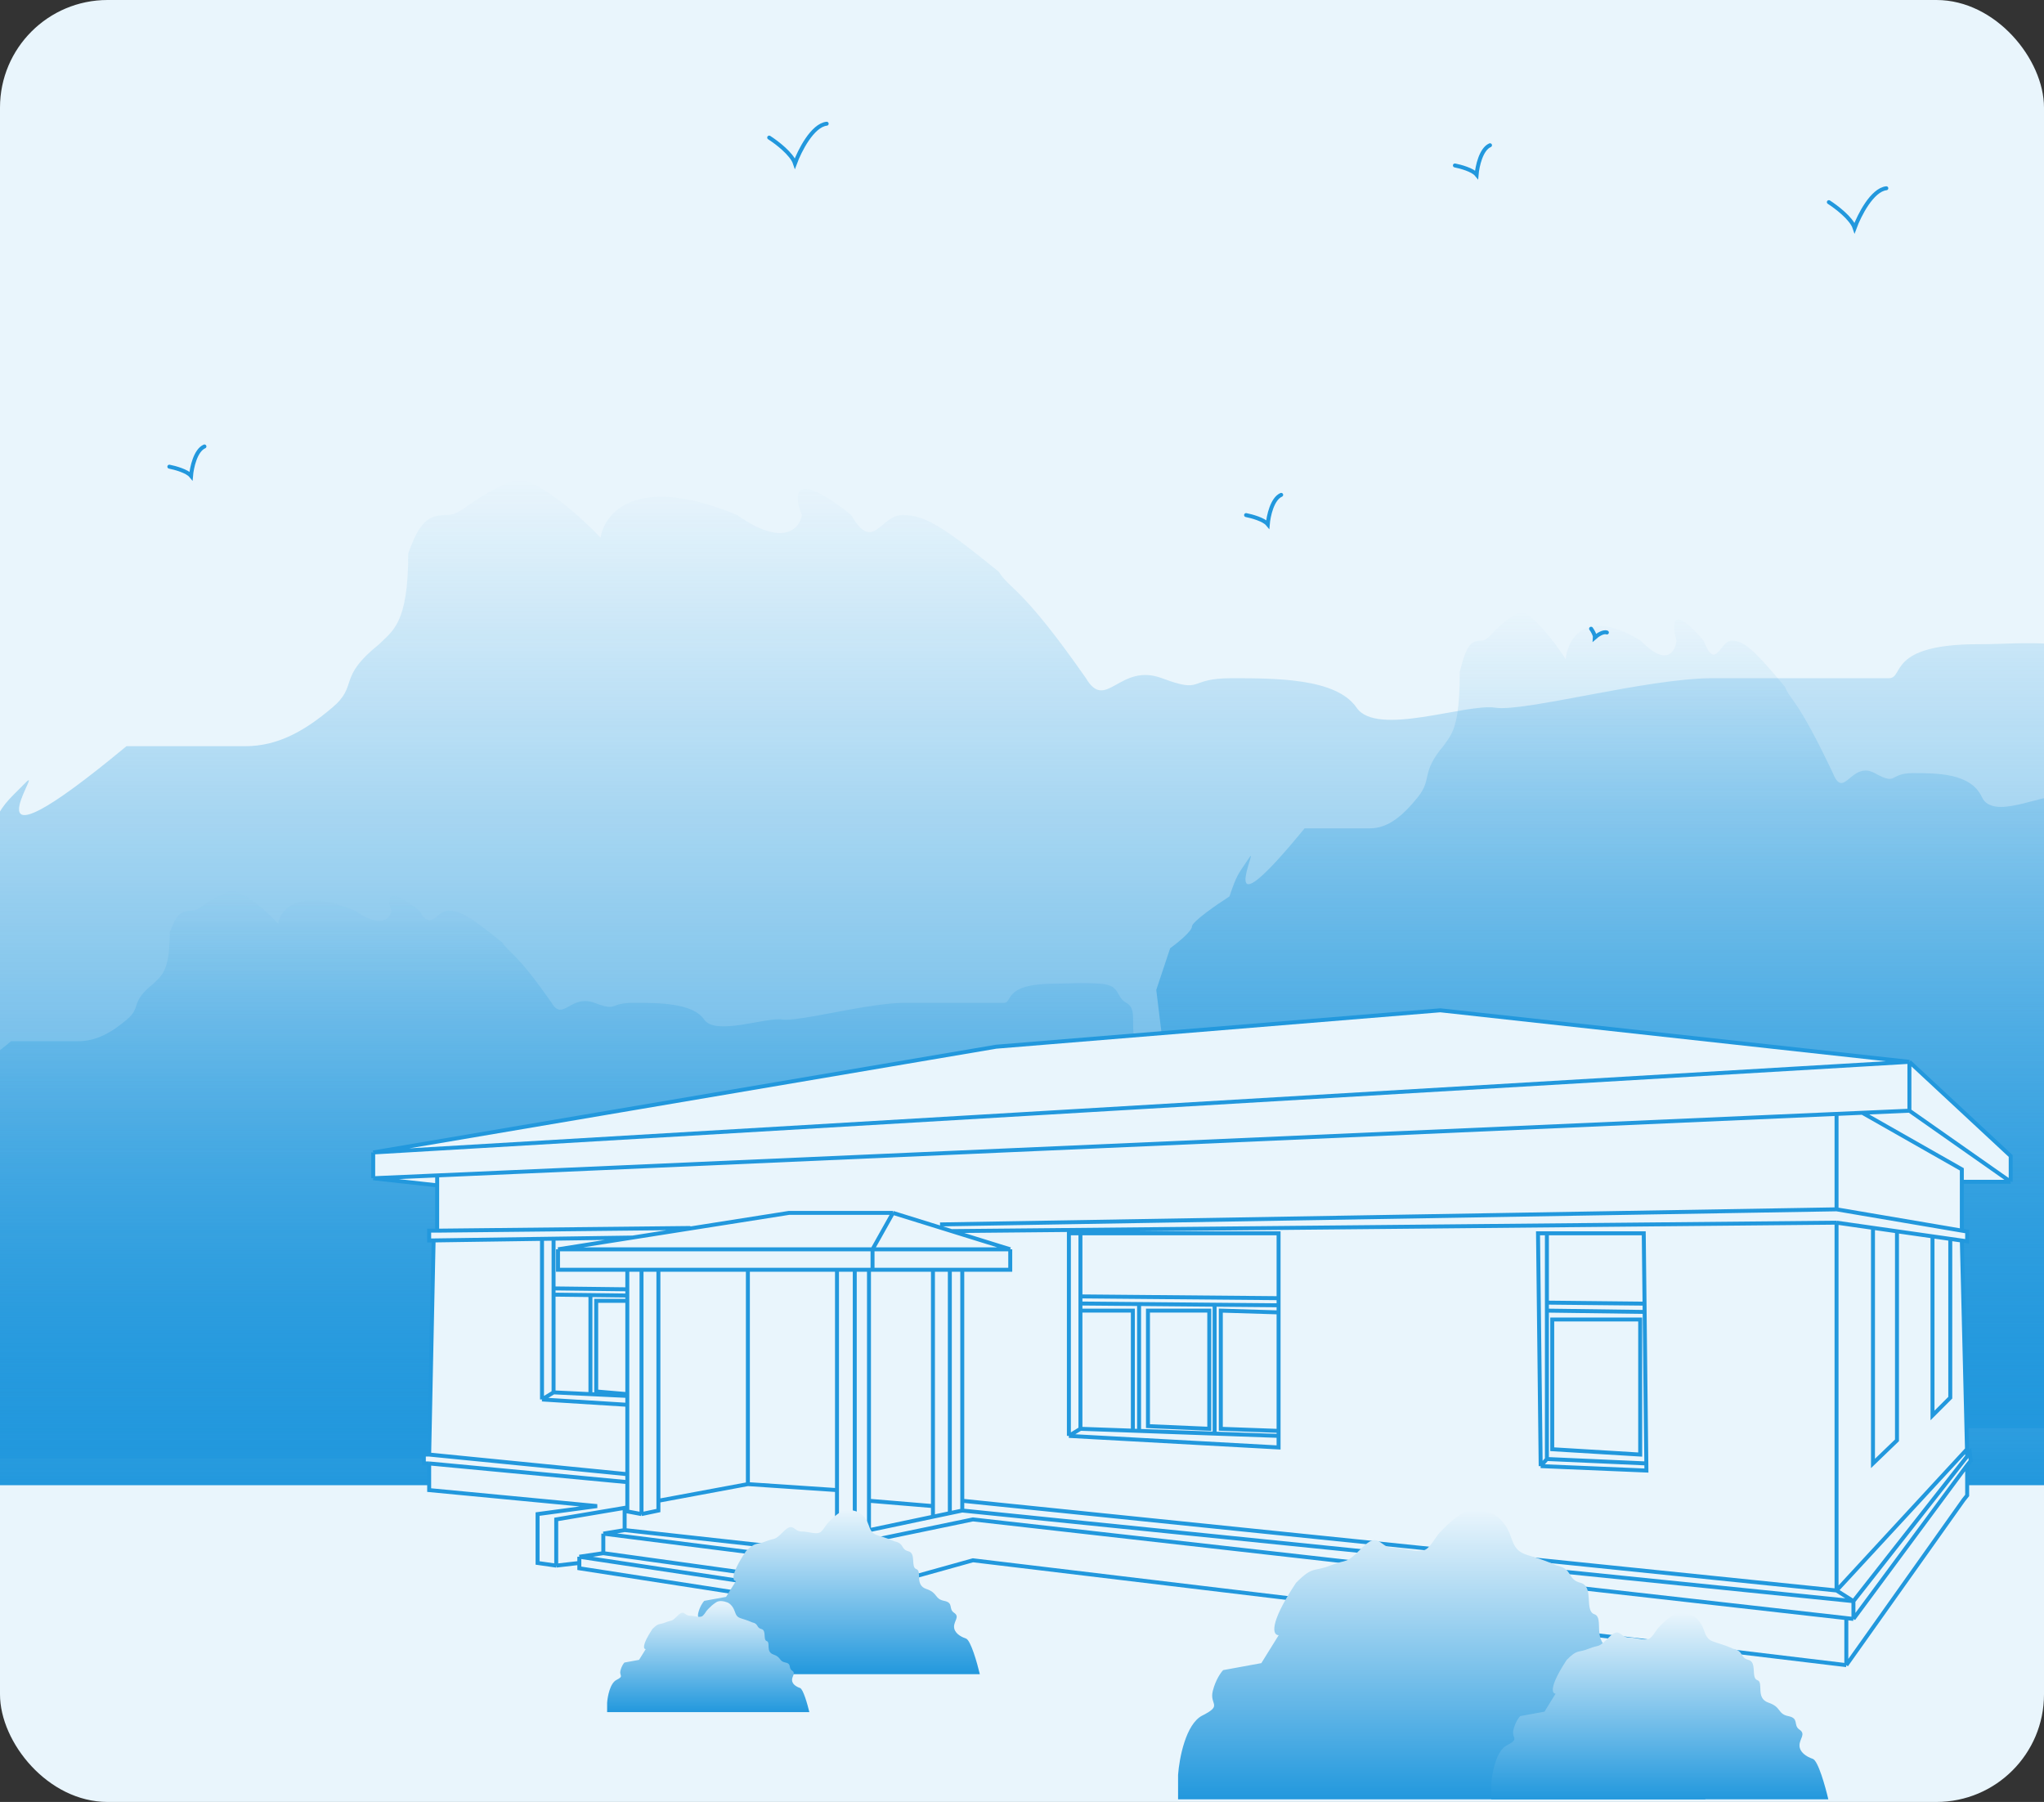 <?xml version="1.0" encoding="UTF-8"?> <svg xmlns="http://www.w3.org/2000/svg" width="380" height="335" viewBox="0 0 380 335" fill="none"><rect x="0" y="0" width="380" height="335" fill="#333333" stroke="none"/><g clip-path="url(#clip0_358_3913)"><rect width="380" height="335" rx="20" fill="#E9F5FC"></rect><path d="M423.935 276.117H-8.514C-7.128 237.205 -3.857 158.368 -1.861 154.322C0.634 149.265 1.05 149.265 4.792 145.472C8.535 141.679 -8.514 165.28 23.504 138.729H33.068H45.542C51.78 138.729 56.769 135.779 61.759 131.565C66.749 127.351 62.591 126.086 70.491 119.765C72.986 117.236 75.897 115.972 75.897 102.907C77.976 97.007 79.639 95.743 82.966 95.743C86.292 95.743 86.708 92.793 96.272 89C100.929 89.674 108.469 96.586 111.657 99.957C112.35 95.322 118.393 87.989 137.022 95.743C145.671 101.812 148.665 98.272 149.08 95.743C147.556 92.091 147.251 86.977 158.228 95.743C162.387 102.908 163.634 95.743 167.792 95.743C171.95 95.743 175.277 97.85 185.672 106.279C187.751 109.65 189.83 108.808 201.889 126.086C205.631 132.408 208.126 123.136 216.027 126.086C223.927 129.036 220.601 126.086 228.917 126.086C237.233 126.086 248.46 126.086 252.203 131.565C255.945 137.044 272.578 130.722 277.983 131.565C283.389 132.408 306.259 126.086 318.317 126.086H332.871H351.167C354.078 126.086 350.751 119.765 367.799 119.765C373.205 119.765 375.7 119.343 382.769 119.765C389.838 120.186 387.759 123.979 391.501 126.086C395.243 128.193 392.748 132.829 394.412 138.729C396.075 144.629 398.986 141.679 402.312 154.322C405.639 166.965 405.223 158.115 410.628 174.973C416.034 191.83 410.628 181.716 410.628 187.194C410.628 192.673 410.628 196.466 414.371 207.423C417.365 216.189 413.123 220.347 410.628 221.33V234.816C406.886 236.643 399.984 241.054 402.312 244.088C405.223 247.881 416.034 254.202 418.529 257.995C420.525 261.03 422.964 271.341 423.935 276.117Z" fill="url(#paint0_linear_358_3913)"></path><path d="M227.668 271.127H-16C-15.219 249.163 -13.376 204.665 -12.251 202.381C-10.845 199.526 -10.611 199.527 -8.503 197.386C-6.394 195.245 -16 208.566 2.041 193.58H7.43H14.459C17.973 193.58 20.785 191.915 23.596 189.536C26.408 187.157 24.065 186.443 28.516 182.875C29.922 181.448 31.562 180.734 31.562 173.36C32.734 170.03 33.671 169.316 35.545 169.316C37.419 169.316 37.654 167.651 43.043 165.51C45.667 165.891 49.915 169.792 51.712 171.695C52.102 169.078 55.507 164.939 66.004 169.316C70.877 172.742 72.564 170.744 72.798 169.316C71.939 167.255 71.767 164.369 77.953 169.316C80.296 173.36 80.999 169.316 83.341 169.316C85.684 169.316 87.559 170.506 93.416 175.263C94.588 177.166 95.759 176.691 102.554 186.443C104.662 190.011 106.068 184.778 110.52 186.443C114.972 188.108 113.097 186.443 117.783 186.443C122.469 186.443 128.795 186.443 130.904 189.536C133.012 192.629 142.384 189.06 145.43 189.536C148.476 190.012 161.362 186.443 168.157 186.443H176.357H186.666C188.306 186.443 186.432 182.875 196.038 182.875C199.084 182.875 200.49 182.637 204.473 182.875C208.456 183.113 207.284 185.254 209.393 186.443C211.502 187.633 210.096 190.249 211.033 193.58C211.97 196.91 213.61 195.245 215.485 202.381C217.359 209.517 217.125 204.522 220.17 214.037C223.216 223.552 220.17 217.843 220.17 220.935C220.17 224.028 220.17 226.169 222.279 232.354C223.966 237.301 221.576 239.648 220.17 240.203V247.815C218.062 248.846 214.172 251.336 215.485 253.049C217.125 255.19 223.216 258.758 224.622 260.899C225.747 262.611 227.121 268.431 227.668 271.127Z" fill="url(#paint1_linear_358_3913)"></path><path d="M463 265.484H224.912L214.961 184.033L217.541 176.293C218.892 175.31 221.595 173.123 221.595 172.239C221.595 171.354 226.248 168.143 228.575 166.647C229.948 162.543 230.177 162.544 232.238 159.466C234.298 156.388 224.912 175.539 242.54 153.994H247.805H254.673C258.107 153.994 260.854 151.6 263.601 148.18C266.348 144.76 264.059 143.734 268.409 138.604C269.782 136.552 271.385 135.526 271.385 124.924C272.529 120.136 273.445 119.11 275.277 119.11C277.108 119.11 277.337 116.716 282.602 113.638C285.166 114.186 289.318 119.794 291.073 122.53C291.454 118.768 294.782 112.818 305.038 119.11C309.799 124.035 311.448 121.162 311.677 119.11C310.837 116.147 310.669 111.997 316.713 119.11C319.002 124.924 319.689 119.11 321.978 119.11C324.268 119.11 326.099 120.82 331.822 127.66C332.967 130.396 334.112 129.712 340.751 143.734C342.811 148.864 344.185 141.34 348.534 143.734C352.884 146.127 351.053 143.734 355.631 143.734C360.21 143.734 366.391 143.734 368.451 148.18C370.512 152.626 379.669 147.496 382.645 148.18C385.621 148.864 398.212 143.734 404.851 143.734H412.864H422.937C424.539 143.734 422.708 138.604 432.094 138.604C435.07 138.604 436.444 138.262 440.335 138.604C444.227 138.946 443.083 142.024 445.143 143.734C447.203 145.444 445.83 149.206 446.746 153.994C447.661 158.782 449.264 156.388 451.095 166.647C452.927 176.907 452.698 169.725 455.674 183.405C458.65 197.085 455.674 188.877 455.674 193.323C455.674 197.769 455.674 200.847 457.734 209.739C459.382 216.852 457.047 220.227 455.674 221.025V231.968C453.613 233.45 449.813 237.03 451.095 239.492C452.698 242.57 458.65 247.7 460.023 250.778C461.122 253.24 462.465 261.608 463 265.484Z" fill="url(#paint2_linear_358_3913)"></path><path d="M340 37.58C341.351 38.44 344.202 40.602 344.791 42.371C345.651 40.037 348.035 35.295 350.688 35" stroke="#2298DD" stroke-width="0.737" stroke-linecap="round"></path><path d="M143 25.58C144.351 26.44 147.202 28.602 147.791 30.371C148.651 28.037 151.035 23.295 153.688 23" stroke="#2298DD" stroke-width="0.737" stroke-linecap="round"></path><path d="M231.658 95.76C232.704 95.961 234.976 96.584 235.692 97.467C235.821 95.951 236.5 92.736 238.185 92" stroke="#2298DD" stroke-width="0.737" stroke-linecap="round"></path><path d="M270.481 30.76C271.527 30.961 273.798 31.584 274.514 32.467C274.643 30.951 275.322 27.736 277.007 27" stroke="#2298DD" stroke-width="0.737" stroke-linecap="round"></path><path d="M31.481 86.76C32.527 86.961 34.798 87.584 35.514 88.467C35.643 86.951 36.322 83.736 38.007 83" stroke="#2298DD" stroke-width="0.737" stroke-linecap="round"></path><path d="M295.799 116.886C296.049 117.233 296.54 118.04 296.505 118.494C296.96 118.088 298.043 117.338 298.737 117.587" stroke="#2298DD" stroke-width="0.737" stroke-linecap="round"></path><path d="M69.381 219.044V214.254L185.172 194.597L267.763 187.825L354.978 197.405L373.809 214.915V219.705H364.724V228.786L365.715 228.955V230.772L364.724 230.63L365.682 269.424L365.715 270.746L366.21 270.085L366.376 271.572L365.715 272.397V278.014L365.054 278.839L343.25 309.563L180.878 290.072L150.65 298.496L146.025 297.505L107.703 291.558V290.567L103.408 291.063L99.939 290.567V281.482L111.006 279.996L79.787 277.022V272.067H78.796V270.415H79.787L80.613 230.607H79.787V228.79H81.274V220.366L69.381 219.044Z" fill="#E9F5FC"></path><path d="M69.381 214.254V219.044M69.381 214.254L354.978 197.405M69.381 214.254L185.172 194.597L267.763 187.825L354.978 197.405M69.381 219.044L81.274 220.366M69.381 219.044L81.274 218.521M354.978 206.49V197.405M354.978 206.49L373.809 219.705M354.978 206.49L346.224 206.875M354.978 197.405L373.809 214.915V219.705M341.433 207.086V224.825M341.433 207.086L81.274 218.521M341.433 207.086L346.224 206.875M341.433 224.825L174.766 227.633M341.433 224.825L365.715 228.955V230.772L364.724 230.63M81.274 220.366V218.521M81.274 220.366V228.79M81.274 228.79H79.787V230.607H80.613M81.274 228.79L128.35 228.294M80.613 230.607L79.787 270.415M80.613 230.607L100.765 230.315M79.787 270.415H78.796V272.067H79.787M79.787 270.415L116.623 274.067M79.787 272.067V277.022L111.006 279.996L99.939 281.482V290.567L103.408 291.063M79.787 272.067L116.623 275.541M103.408 291.063L107.703 290.567M103.408 291.063V282.473L116.127 280.326V284.456M107.703 290.567V289.411M107.703 290.567V291.558L146.025 297.505M116.127 284.456L112.163 285.116M116.127 284.456L146.025 287.759M112.163 285.116V288.75M112.163 285.116L146.025 289.411M112.163 288.75L107.703 289.411M112.163 288.75L146.025 293.458M107.703 289.411L146.025 295.192M103.738 232.259H162.212M103.738 232.259V236.058H116.623M103.738 232.259L117.614 230.071M166.011 225.486H146.685L117.614 230.071M166.011 225.486L162.212 232.259M166.011 225.486L176.913 228.872M187.815 232.259V236.058H178.896M187.815 232.259H162.212M187.815 232.259L176.913 228.872M162.212 236.058V232.259M162.212 236.058H161.552M162.212 236.058H173.445M373.809 219.705H364.724M346.224 206.875L364.724 217.392V228.955M119.265 281.482L116.623 280.987V275.541M119.265 281.482L122.404 280.822V279.005M119.265 281.482V236.058M122.404 236.058H119.265M122.404 236.058V279.005M122.404 236.058H139.038M119.265 236.058H116.623M116.623 236.058V239.692M155.605 236.058H158.909M155.605 236.058V277.022M155.605 236.058H139.038M178.896 280.822L176.583 281.31M178.896 280.822L344.572 297.67M178.896 280.822V279.005M146.025 287.759L150.65 288.75M146.025 287.759L155.605 285.737M146.025 287.759V289.411M150.65 288.75L180.878 282.473L343.25 300.824M150.65 288.75V298.496M146.025 297.505L150.65 298.496M146.025 297.505V295.192M150.65 298.496L180.878 290.072L343.25 309.563M343.25 309.563L365.054 278.839L365.715 278.014V272.397M343.25 309.563V300.824M155.605 285.737L158.909 285.04M155.605 285.737V279.005V277.022M158.909 236.058V285.04M158.909 236.058H161.552M158.909 285.04L161.552 284.482M161.552 236.058V279.005M161.552 284.482L173.445 281.972M161.552 284.482V279.005M146.025 289.411V293.458M146.025 293.458V295.192M117.614 230.071L102.913 230.284M100.765 230.315V260.174M100.765 230.315L102.913 230.284M100.765 260.174L116.623 261.165M100.765 260.174L102.913 258.853M116.623 261.165V259.513M116.623 261.165V274.067M102.913 230.284V239.526M102.913 258.853V240.683M102.913 258.853L109.768 259.183M116.623 259.513L109.768 259.183M116.623 259.513V259.183M198.717 266.946V229.285H200.865M198.717 266.946L237.7 269.094V266.946M198.717 266.946L200.865 265.625M200.865 229.285H237.7V241.343M200.865 229.285V241.013M200.865 265.625V243.656M200.865 265.625L211.767 266.016M237.7 266.946V266.016M237.7 266.946L225.807 266.52M178.896 236.058H176.583M178.896 236.058V279.005M176.583 281.31V236.058M176.583 281.31L173.445 281.972M176.583 236.058H173.445M173.445 281.972V279.996M173.445 236.058V279.996M341.433 227.303L176.913 228.872M341.433 227.303L348.206 228.271M341.433 227.303V295.688M364.724 230.63L365.682 269.424M364.724 230.63L362.576 230.324M365.715 270.746L366.21 270.085L366.376 271.572L365.715 272.397M365.715 270.746L344.572 297.67M365.715 270.746L365.682 269.424M365.715 272.397L344.572 300.974M286.428 272.563L285.933 229.285H287.584M286.428 272.563L306.085 273.388L306.07 272.067M286.428 272.563L287.584 271.241M344.572 300.974V297.67M344.572 300.974L343.25 300.824M344.572 297.67L341.433 295.688M348.206 228.271V272.067L352.666 267.772V228.908M348.206 228.271L352.666 228.908M341.433 295.688L365.682 269.424M341.433 295.688L178.896 279.005M352.666 228.908L359.273 229.852M359.273 229.852V263.147L362.576 259.844V230.324M359.273 229.852L362.576 230.324M287.584 229.285H305.589L305.736 242.36M287.584 229.285V242.169M287.584 271.241L306.07 272.067M287.584 271.241V243.656M306.07 272.067L305.753 243.901M200.865 241.013L237.7 241.343M200.865 241.013V242.335M237.7 241.343V242.665M200.865 242.335V243.656M200.865 242.335L211.767 242.432M237.7 242.665V243.986M237.7 242.665L225.807 242.558M200.865 243.656H210.61V265.975M211.767 242.432V266.016M211.767 242.432L225.807 242.558M211.767 266.016L225.807 266.52M237.7 266.016L226.963 265.625V243.656L237.7 243.986M237.7 266.016V243.986M225.807 242.558V266.52M287.584 242.169L305.736 242.36M287.584 242.169V243.656M305.736 242.36L305.753 243.901M287.584 243.656L305.753 243.901M102.913 239.526L116.623 239.692M102.913 239.526V240.683M116.623 239.692V240.848M102.913 240.683L109.768 240.765M116.623 240.848L109.768 240.765M116.623 240.848V241.839M109.768 240.765V259.183M116.623 259.183L110.841 258.687V241.839H116.623M116.623 259.183V241.839M173.445 279.996L161.552 279.005M122.404 279.005L139.038 275.91M139.038 275.91L155.605 277.022M139.038 275.91V236.058M116.623 275.541V274.067M213.418 243.656V265.129L224.816 265.625V243.656H213.418ZM288.575 245.308H304.928V270.415L288.575 269.424V245.308Z" stroke="#2298DD" stroke-width="0.737"></path><path d="M182.159 311.248H133.51H126.139V308.668C126.262 306.948 126.949 303.287 128.719 302.403C130.93 301.298 129.456 301.297 129.824 299.823C130.119 298.644 130.684 297.858 130.93 297.612L134.984 296.874L136.827 293.926C136.213 293.926 135.721 292.82 138.67 288.398C140.512 286.555 140.512 287.292 142.355 286.555C144.198 285.818 143.829 286.555 145.672 284.712C147.515 282.869 147.515 284.712 148.989 284.712C150.463 284.712 151.938 285.449 152.675 284.712C153.412 283.975 153.412 283.607 154.149 282.869C154.886 282.132 155.255 281.764 156.36 281.027C157.245 280.437 158.695 280.781 159.309 281.027C159.8 281.15 160.93 281.838 161.52 283.607C162.257 285.818 162.994 285.081 166.311 286.555C168.154 286.924 167.417 288.029 168.891 288.398C170.365 288.766 169.26 291.346 170.365 291.715C171.471 292.083 169.997 294.663 172.208 295.4C174.42 296.138 173.682 297.243 175.525 297.612C177.368 297.98 176.262 299.086 177.368 299.823C178.474 300.56 177.368 301.297 177.368 302.403C177.368 303.509 178.474 304.246 179.579 304.614C180.464 304.909 181.668 309.16 182.159 311.248Z" fill="url(#paint3_linear_358_3913)"></path><path d="M150.464 318.294H117.818H112.871V316.551C112.954 315.389 113.415 312.915 114.602 312.318C116.086 311.571 115.097 311.57 115.344 310.575C115.542 309.778 115.921 309.246 116.086 309.08L118.807 308.582L120.043 306.59C119.631 306.59 119.301 305.843 121.28 302.855C122.517 301.61 122.517 302.108 123.753 301.61C124.99 301.112 124.742 301.61 125.979 300.365C127.216 299.12 127.216 300.365 128.205 300.365C129.194 300.365 130.184 300.863 130.678 300.365C131.173 299.867 131.173 299.618 131.667 299.12C132.162 298.622 132.409 298.373 133.151 297.875C133.745 297.476 134.718 297.709 135.13 297.875C135.46 297.958 136.218 298.423 136.614 299.618C137.109 301.112 137.603 300.614 139.829 301.61C141.066 301.859 140.571 302.606 141.56 302.855C142.55 303.104 141.808 304.847 142.55 305.096C143.292 305.345 142.302 307.088 143.786 307.586C145.27 308.084 144.775 308.831 146.012 309.08C147.249 309.329 146.507 310.076 147.249 310.575C147.991 311.073 147.249 311.571 147.249 312.318C147.249 313.065 147.991 313.563 148.733 313.812C149.326 314.011 150.134 316.883 150.464 318.294Z" fill="url(#paint4_linear_358_3913)"></path><path d="M317.052 334.51H231.915H219.016V329.966C219.231 326.936 220.435 320.487 223.53 318.929C227.4 316.982 224.82 316.981 225.465 314.385C225.981 312.308 226.97 310.922 227.4 310.489L234.495 309.191L237.72 303.997C236.645 303.997 235.785 302.049 240.945 294.259C244.17 291.013 244.17 292.311 247.394 291.013C250.619 289.715 249.974 291.013 253.199 287.766C256.424 284.52 256.424 287.766 259.004 287.766C261.584 287.766 264.164 289.065 265.454 287.766C266.744 286.468 266.744 285.819 268.034 284.52C269.324 283.222 269.969 282.573 271.904 281.275C273.451 280.236 275.988 280.842 277.063 281.275C277.923 281.491 279.901 282.703 280.933 285.819C282.223 289.715 283.513 288.416 289.318 291.013C292.543 291.662 291.253 293.61 293.833 294.259C296.413 294.908 294.478 299.453 296.413 300.102C298.347 300.751 295.768 305.296 299.637 306.594C303.507 307.893 302.217 309.84 305.442 310.489C308.667 311.139 306.732 313.086 308.667 314.385C310.602 315.683 308.667 316.982 308.667 318.929C308.667 320.877 310.602 322.175 312.537 322.825C314.085 323.344 316.192 330.832 317.052 334.51Z" fill="url(#paint5_linear_358_3913)"></path><path d="M339.903 334.511H285.492H277.248V331.584C277.385 329.634 278.155 325.482 280.133 324.479C282.607 323.225 280.958 323.225 281.37 321.553C281.7 320.216 282.332 319.324 282.607 319.045L287.141 318.209L289.202 314.865C288.515 314.865 287.965 313.611 291.263 308.595C293.324 306.506 293.324 307.341 295.385 306.505C297.446 305.67 297.034 306.505 299.095 304.415C301.156 302.325 301.156 304.415 302.805 304.415C304.453 304.415 306.102 305.251 306.927 304.415C307.751 303.579 307.751 303.161 308.575 302.325C309.4 301.489 309.812 301.071 311.049 300.235C312.038 299.567 313.659 299.957 314.346 300.235C314.896 300.375 316.16 301.155 316.819 303.161C317.644 305.669 318.468 304.833 322.178 306.505C324.239 306.923 323.415 308.177 325.063 308.595C326.712 309.013 325.476 311.939 326.712 312.357C327.949 312.775 326.3 315.701 328.773 316.537C331.246 317.373 330.422 318.627 332.483 319.045C334.544 319.463 333.307 320.717 334.544 321.553C335.781 322.389 334.544 323.225 334.544 324.479C334.544 325.733 335.781 326.569 337.017 326.987C338.007 327.321 339.353 332.142 339.903 334.511Z" fill="url(#paint6_linear_358_3913)"></path></g><defs><linearGradient id="paint0_linear_358_3913" x1="207.71" y1="89" x2="207.71" y2="276.117" gradientUnits="userSpaceOnUse"><stop stop-color="#2298DD" stop-opacity="0"></stop><stop offset="1" stop-color="#2298DD"></stop></linearGradient><linearGradient id="paint1_linear_358_3913" x1="105.834" y1="165.51" x2="105.834" y2="271.127" gradientUnits="userSpaceOnUse"><stop stop-color="#2298DD" stop-opacity="0"></stop><stop offset="1" stop-color="#2298DD"></stop></linearGradient><linearGradient id="paint2_linear_358_3913" x1="343.956" y1="113.638" x2="343.956" y2="265.484" gradientUnits="userSpaceOnUse"><stop stop-color="#2298DD" stop-opacity="0"></stop><stop offset="1" stop-color="#2298DD"></stop></linearGradient><linearGradient id="paint3_linear_358_3913" x1="154.149" y1="280.701" x2="154.149" y2="311.248" gradientUnits="userSpaceOnUse"><stop stop-color="#E9F5FC"></stop><stop offset="1" stop-color="#2298DD"></stop></linearGradient><linearGradient id="paint4_linear_358_3913" x1="131.667" y1="297.655" x2="131.667" y2="318.294" gradientUnits="userSpaceOnUse"><stop stop-color="#E9F5FC"></stop><stop offset="1" stop-color="#2298DD"></stop></linearGradient><linearGradient id="paint5_linear_358_3913" x1="268.034" y1="280.701" x2="268.034" y2="334.51" gradientUnits="userSpaceOnUse"><stop stop-color="#E9F5FC"></stop><stop offset="1" stop-color="#2298DD"></stop></linearGradient><linearGradient id="paint6_linear_358_3913" x1="308.575" y1="299.866" x2="308.575" y2="334.511" gradientUnits="userSpaceOnUse"><stop stop-color="#E9F5FC"></stop><stop offset="1" stop-color="#2298DD"></stop></linearGradient><clipPath id="clip0_358_3913"><rect width="380" height="335" rx="20" fill="white"></rect></clipPath></defs></svg> 